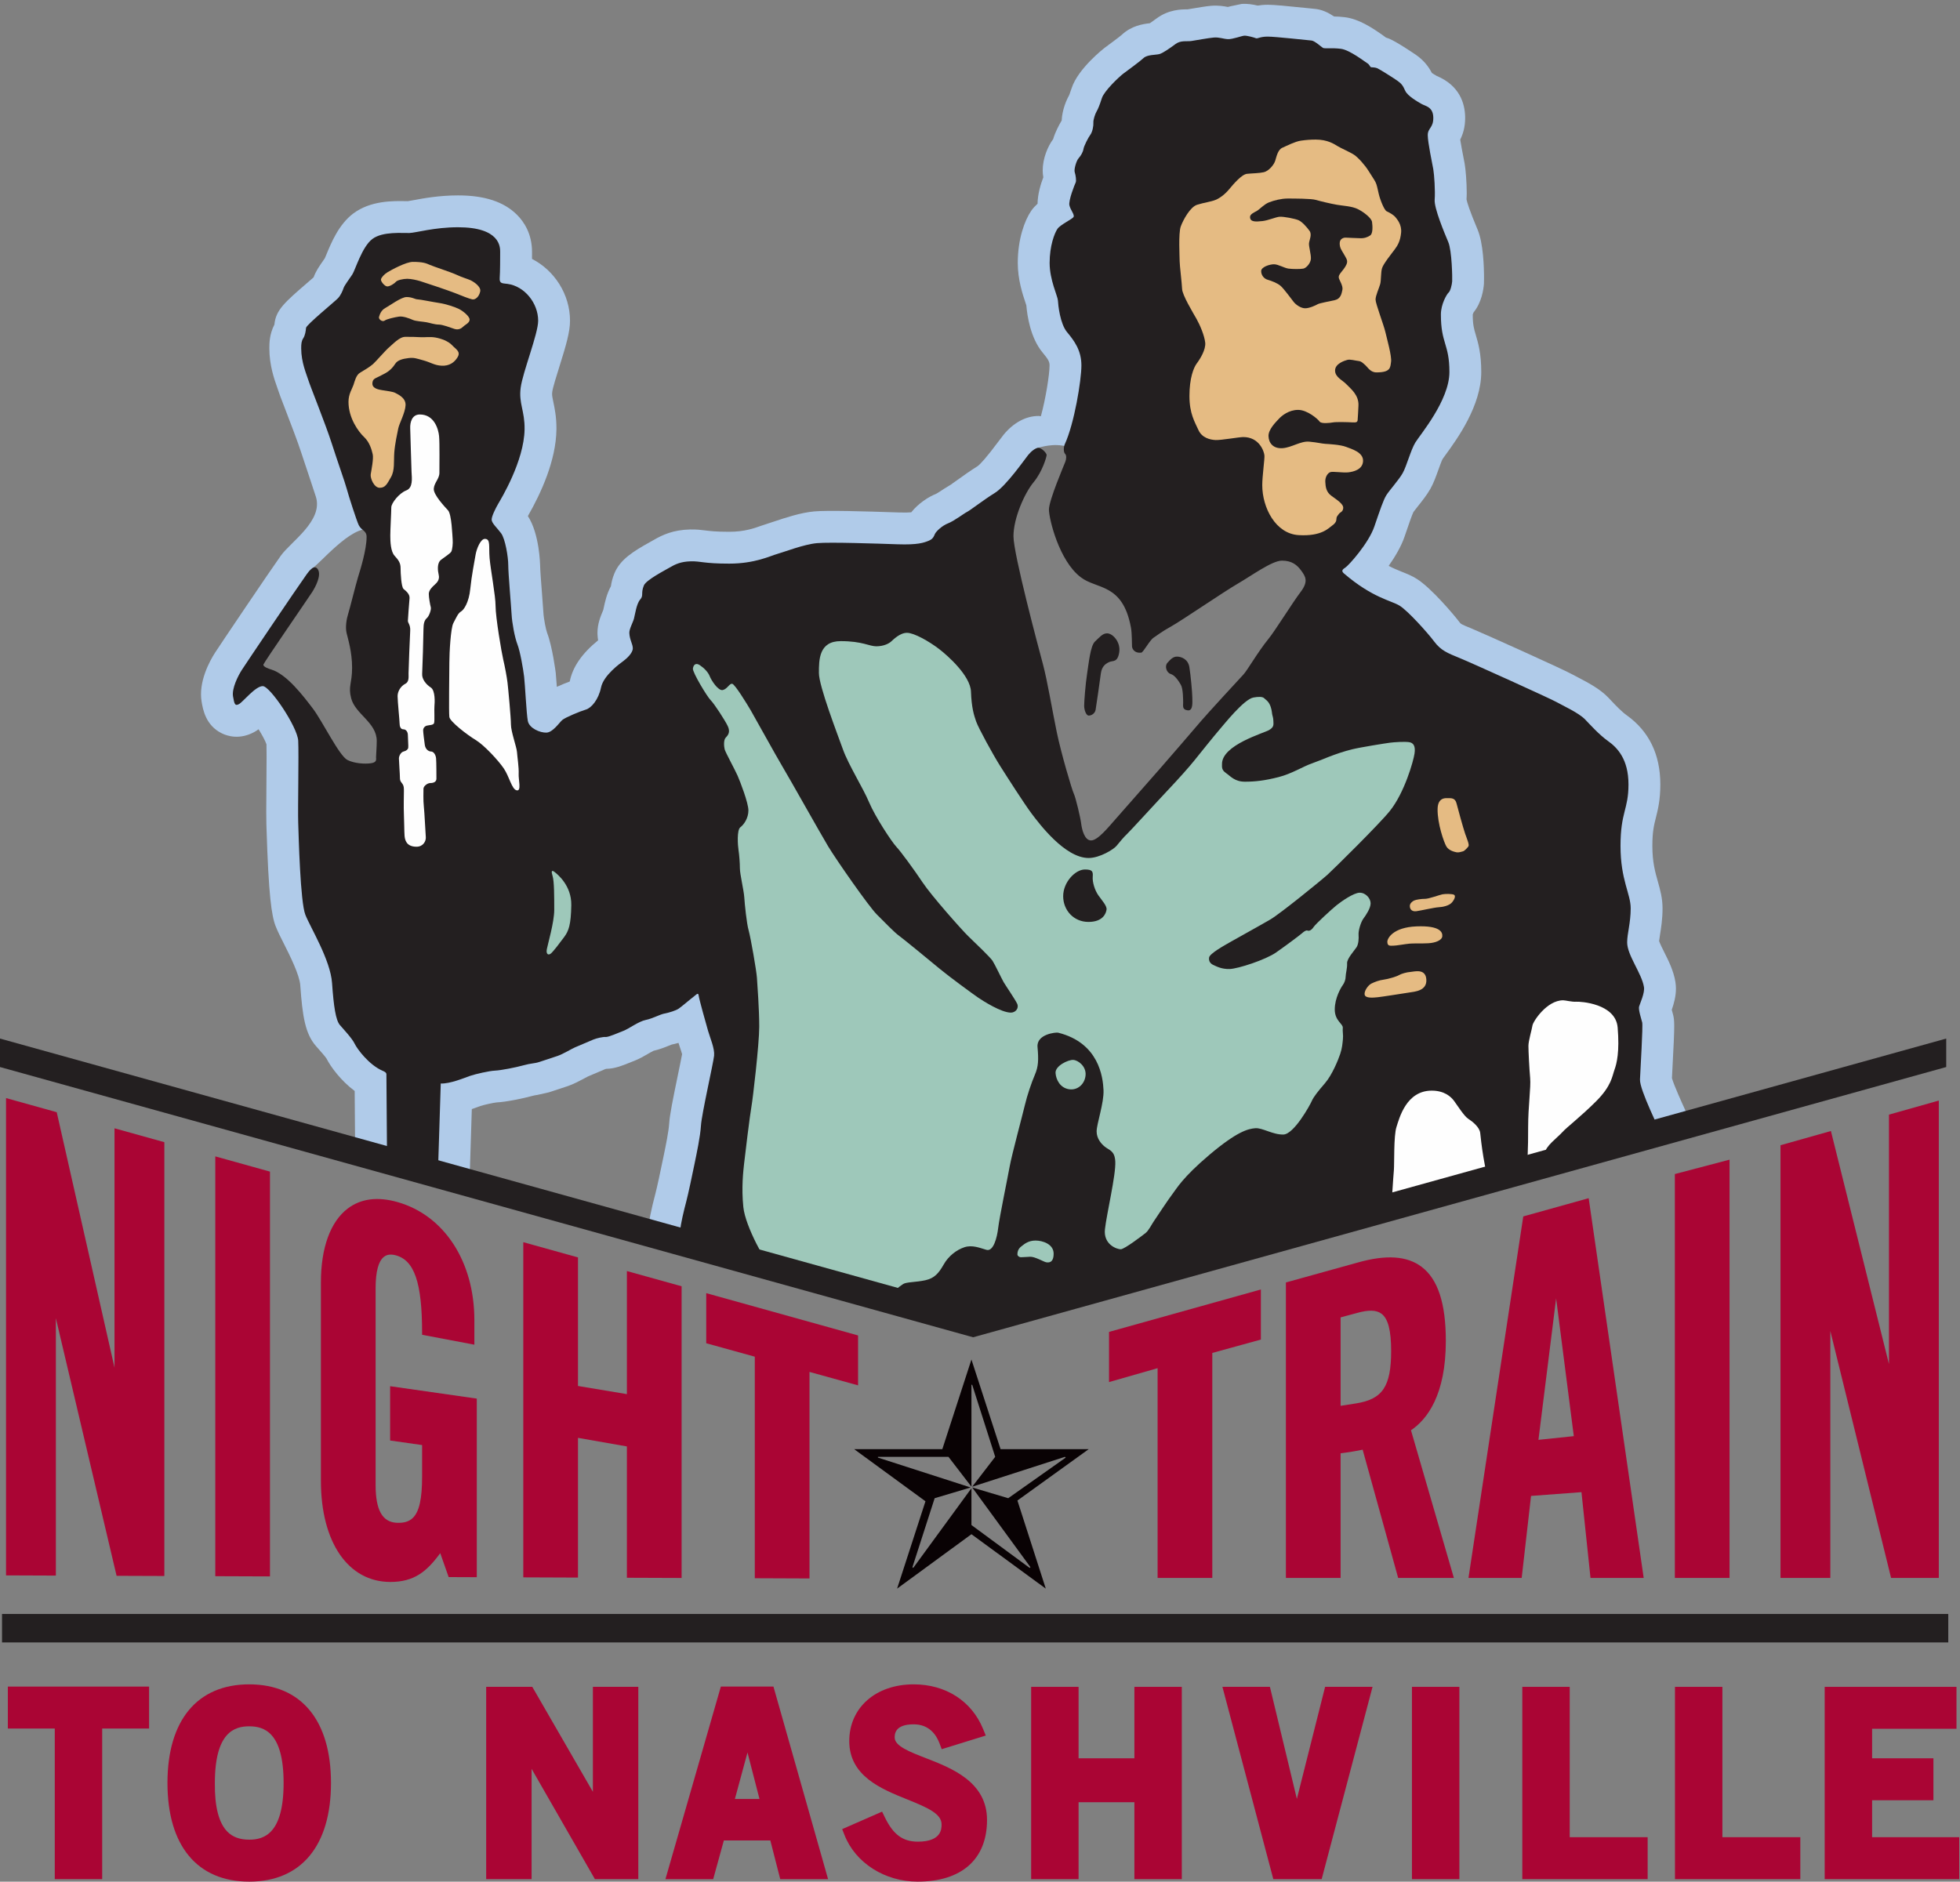 <?xml version="1.0" encoding="UTF-8"?>
<svg width="503px" height="483px" viewBox="0 0 503 483" version="1.1" xmlns="http://www.w3.org/2000/svg" xmlns:xlink="http://www.w3.org/1999/xlink">
    <rect x="0" y="0" width="503" height="483" fill="#808080" stroke="none"/>
    <title>ntta-logo-color</title>
    <g id="Exhibits-Track-Perma" stroke="none" stroke-width="1" fill="none" fill-rule="evenodd">
        <g id="CMHF_Desktop-Night-Train-Home-RedBlue" transform="translate(-202, -136)">
            <g id="ntta-logo-color" transform="translate(201.999, 136.985)">
                <path d="M320.447,175.227 C320.447,175.227 284.719,214.558 283.217,215.458 C281.716,216.359 277.813,217.861 274.209,213.357 C270.607,208.854 263.101,180.932 263.101,180.932 C263.101,180.932 253.493,133.493 255.296,131.091 C257.097,128.689 263.754,115.87 266.13,114.023 C266.939,113.85 270.407,112.636 273.875,113.675 L281.623,126.742 L297.328,156.311 C297.328,156.311 325.852,139.199 330.055,139.799 C334.258,140.399 339.363,148.806 339.363,148.806 L320.447,175.227 Z M270.766,34.119 C270.709,34.183 270.65,34.267 270.592,34.335 C270.664,34.237 270.727,34.162 270.766,34.119 L270.766,34.119 Z M272.431,30.701 C272.437,30.847 272.437,30.991 272.449,31.137 C272.438,31.009 272.428,30.88 272.428,30.743 C272.428,30.73 272.431,30.715 272.431,30.701 L272.431,30.701 Z M91.351,197.662 L85.395,194.913 L76.346,179.68 C76.346,179.68 69.358,173.723 69.129,173.378 C68.899,173.035 65.234,172.232 65.693,170.743 C66.15,169.254 67.524,166.506 67.524,166.506 L80.125,144.856 C81.614,144.284 90.286,133.595 94.982,134.97 C99.68,136.345 94.443,150.698 94.443,150.698 L96.505,178.648 L98.797,187.124 L99.026,195.715 L91.351,197.662 Z M267.98,45.55 C267.98,45.55 267.979,45.49 267.977,45.477 C268.01,45.587 268.022,45.701 268.058,45.81 C268.054,45.797 267.98,45.55 267.98,45.55 L267.98,45.55 Z M377.974,79.405 C377.797,79.626 377.527,79.927 377.151,80.255 C377.455,79.991 377.718,79.699 377.974,79.405 L377.974,79.405 Z M432.633,284.284 C431.69,282.216 429.572,277.559 429.076,275.752 C429.121,274.887 429.209,273.142 429.209,273.142 C429.523,267.285 429.66,264.237 429.66,262.425 C429.66,260.861 429.557,260.218 429.374,259.485 C429.372,259.473 429.106,258.5 429.106,258.5 C429.106,258.5 429.055,258.308 429.031,258.216 C429.611,256.55 430.102,254.731 430.102,252.801 C430.102,252.233 430.06,251.658 429.966,251.073 C429.504,248.212 428.214,245.643 427.073,243.374 C426.626,242.483 425.993,241.212 425.78,240.568 C425.827,240.133 425.931,239.475 426.021,238.919 C426.292,237.235 426.664,234.927 426.664,232.167 C426.664,229.552 426.049,227.373 425.453,225.266 C424.764,222.829 424.053,220.31 424.053,216.158 C424.053,212.476 424.464,210.849 424.94,208.963 C425.455,206.924 426.096,204.387 426.096,200.377 C426.096,192.678 423.188,186.696 417.45,182.599 C416.122,181.65 414.593,180.031 413.476,178.85 L412.664,177.996 C410.631,175.903 407.779,174.342 404.787,172.797 L403.584,172.162 C401.31,170.862 380.136,161.354 377.636,160.336 L377.563,160.306 C374.951,159.242 374.894,159.165 374.62,158.8 C373.289,157.026 367.388,149.996 363.59,147.598 C362.353,146.815 361.079,146.308 359.847,145.818 C358.825,145.41 357.685,144.944 356.384,144.267 C358.091,141.846 359.618,139.206 360.434,136.824 C360.436,136.822 360.689,136.078 360.689,136.078 C361.513,133.669 362.359,131.199 362.737,130.433 C362.838,130.304 363.795,129.071 363.795,129.071 C364.915,127.669 366.184,126.079 367.082,124.493 C367.896,123.057 368.488,121.41 369.114,119.665 C369.428,118.789 369.948,117.344 370.211,116.849 C370.285,116.746 370.96,115.802 370.96,115.802 C373.941,111.704 380.14,103.177 380.14,94.52 C380.14,89.729 379.356,87.077 378.725,84.945 C378.262,83.378 377.955,82.342 377.955,79.744 C377.967,79.664 378.06,79.42 378.155,79.217 C380.256,76.656 380.726,73.277 380.828,71.811 C380.83,71.793 380.85,71.235 380.85,70.333 C380.85,67.536 380.666,61.436 379.206,57.967 C377.023,52.781 376.489,50.865 376.357,50.193 C376.384,49.678 376.413,49.173 376.413,48.597 C376.413,45.81 376.144,42.549 375.883,41.051 L375.58,39.466 C375.409,38.583 374.974,36.373 374.74,34.859 C375.428,33.476 376.007,31.709 376.007,29.311 C376.007,29.202 376.005,29.092 376.003,28.98 C375.929,25.551 374.588,20.969 368.708,18.502 C368.114,18.163 367.72,17.917 367.474,17.747 C366.481,15.87 365.316,14.51 363.561,13.225 C363.28,13.018 358.389,9.697 356.448,8.92 C356.193,8.818 355.955,8.754 355.712,8.676 C355.448,8.489 355.209,8.296 354.903,8.126 L355.335,8.387 L354.971,8.131 C352.1,6.1 348.741,3.895 345.172,3.438 C344.101,3.3 343.18,3.26 342.359,3.245 C341.002,2.318 339.295,1.417 337.146,1.263 C337.184,1.266 335.421,1.087 335.421,1.087 C330.115,0.537 326.935,0.239 325.338,0.239 C324.322,0.239 323.478,0.331 322.758,0.447 C321.508,0.149 320.015,-0.086 318.63,0.03 L315.762,0.632 C315.762,0.632 315.427,0.72 315.106,0.804 C314.143,0.613 312.661,0.345 310.801,0.506 C309.559,0.613 307.719,0.917 305.621,1.274 C305.621,1.274 305.093,1.363 304.778,1.414 C304.718,1.416 304.655,1.416 304.655,1.416 C303.249,1.42 299.953,1.428 296.839,3.729 C295.979,4.365 295.438,4.741 295.08,4.978 C293.256,5.179 290.339,5.65 287.892,7.944 C287.363,8.419 285.17,10.043 284.343,10.654 L283.437,11.327 C283.366,11.381 276.645,16.596 275.005,21.683 C274.546,23.108 274.343,23.537 274.322,23.582 L274.419,23.408 C273.679,24.645 272.581,27.249 272.462,29.956 C271.742,31.152 270.795,32.948 270.274,34.728 C268.916,36.545 267.589,39.655 267.589,42.787 C267.589,43.368 267.65,43.947 267.75,44.52 C267.069,46.31 266.302,48.862 266.272,51.31 C265.687,51.846 265.12,52.43 264.634,53.142 C262.969,55.576 261.195,60.361 261.195,66.507 C261.195,70.824 262.458,74.592 263.212,76.844 C263.212,76.844 263.308,77.139 263.393,77.398 C263.612,80.019 264.443,85.784 267.595,89.544 C269.097,91.337 269.351,91.931 269.351,92.806 C269.351,95.044 268.393,101.245 267.124,105.857 C266.927,105.842 266.731,105.787 266.533,105.787 C263.299,105.787 260.112,107.498 257.559,110.602 C257.563,110.598 256.498,111.994 256.498,111.994 C253.049,116.628 251.553,118.176 250.905,118.658 C249.051,119.813 247.147,121.176 245.752,122.176 L244.153,123.302 L244.555,123.082 L242.222,124.514 C241.702,124.862 240.619,125.587 240.211,125.785 L240.372,125.718 C238.262,126.529 235.637,128.272 233.854,130.518 C233.18,130.578 232.212,130.608 230.643,130.555 C221.38,130.24 212.358,129.989 208.965,130.286 C205.503,130.59 201.46,131.943 198.783,132.838 L197.281,133.327 L195.411,133.947 C193.57,134.609 191.051,135.515 187.162,135.515 C183.737,135.515 182.243,135.326 181.042,135.175 C179.976,135.04 178.767,134.888 177.109,134.925 C172.783,135.023 170.049,136.285 167.738,137.632 L167.003,138.045 C162.468,140.568 159.146,142.628 157.678,146.191 C157.158,147.455 156.915,148.53 156.783,149.485 C155.684,151.488 155.231,153.627 154.91,155.178 C154.91,155.178 154.863,155.392 154.827,155.562 C154.767,155.708 154.684,155.913 154.684,155.913 C154.137,157.219 153.331,159.148 153.331,161.433 C153.331,161.591 153.335,161.751 153.343,161.913 C153.369,162.433 153.423,162.92 153.493,163.377 C149.376,166.734 147.002,170.155 146.242,173.824 C146.228,173.885 146.213,173.907 146.2,173.96 C145.26,174.306 144.095,174.767 142.905,175.313 C142.799,173.971 142.622,171.723 142.622,171.723 C142.614,171.658 141.761,164.954 140.416,161.482 C140.119,160.712 139.542,157.896 139.453,156.258 L139.137,151.92 C138.939,149.382 138.61,145.135 138.61,144.089 C138.61,144.007 138.463,136.027 135.471,131.482 C138.869,125.564 142.7,117.185 142.798,109.278 C142.801,109.158 142.801,109.041 142.801,108.923 C142.801,106 142.347,103.833 142.012,102.234 C141.79,101.167 141.686,100.643 141.686,100.148 C141.686,99.974 141.698,99.802 141.724,99.611 C141.873,98.489 142.852,95.364 143.57,93.084 C145.26,87.702 146.286,84.227 146.286,81.34 C146.286,74.547 142.265,68.403 136.529,65.472 C136.532,64.899 136.535,64.335 136.535,63.669 C136.535,58.989 134.443,55.914 132.69,54.159 C129.333,50.804 124.379,49.171 117.545,49.171 C112.672,49.171 108.568,49.939 106.117,50.398 C106.117,50.398 104.823,50.624 104.664,50.651 C104.452,50.65 104.053,50.644 104.053,50.644 C100.92,50.586 95.084,50.475 90.632,53.838 C86.941,56.628 85.011,61.316 83.734,64.418 C83.734,64.418 83.474,65.037 83.361,65.305 C83.159,65.598 82.881,66.003 82.881,66.003 C81.926,67.367 81.03,68.664 80.486,70.196 C79.955,70.66 79.144,71.368 79.144,71.368 C72.942,76.716 70.785,78.598 70.42,82.332 C69.127,84.83 69.125,87.212 69.125,88.432 C69.125,92.754 70.393,96.35 71.074,98.281 L71.318,98.991 C71.572,99.814 72.095,101.182 73.254,104.198 C74.599,107.699 76.441,112.492 77.317,115.22 L79.519,121.83 C80.148,123.684 80.91,126 81.088,126.591 C82.937,132.722 74.652,138.047 72.073,141.646 C69.434,145.33 56.265,164.869 55.165,166.587 C53.844,168.653 50.865,174.015 51.748,179.17 C52.085,181.132 52.785,185.214 56.912,187.242 C58.409,187.978 61.472,188.921 65.168,186.963 C65.603,186.733 65.99,186.474 66.36,186.203 C67.294,187.704 68.089,189.188 68.385,190.069 C68.407,190.812 68.415,191.891 68.415,193.17 C68.415,195.399 68.39,198.181 68.37,200.619 C68.348,203.181 68.328,205.536 68.328,207.405 C68.328,208.666 68.337,209.707 68.362,210.442 L68.392,211.45 C68.926,228.913 69.691,234.097 70.755,236.803 C71.247,238.058 71.973,239.499 72.814,241.167 C74.335,244.185 76.877,249.235 77.064,251.932 C77.621,259.962 78.355,264.331 81.023,267.443 L81.829,268.365 C82.362,268.967 83.466,270.215 83.779,270.707 C84.915,272.94 87.524,276.436 91.024,279.057 C91.046,282.062 91.098,288.911 91.143,294.74 L120.47,303.155 C120.683,296.441 120.958,287.69 121.085,283.703 C121.623,283.515 122.165,283.326 122.679,283.134 L123.306,282.904 C124.07,282.641 126.648,282.058 127.471,281.987 L127.387,281.992 C129.92,281.891 134.623,280.875 136.544,280.334 C137.057,280.191 137.431,280.134 137.949,280.055 L140.879,279.395 C140.881,279.395 142.057,279.011 142.057,279.011 L145.818,277.765 C147.286,277.254 148.816,276.431 150.046,275.771 C150.046,275.771 150.842,275.35 150.882,275.329 C151.016,275.271 151.362,275.123 151.362,275.123 L155.331,273.436 C155.372,273.423 155.504,273.391 155.621,273.365 C157.652,273.341 159.513,272.636 162.185,271.548 L163.016,271.213 C164.118,270.782 165.128,270.195 166.105,269.628 C166.584,269.35 167.365,268.898 167.726,268.738 C169.268,268.386 170.616,267.847 171.616,267.44 C171.616,267.44 172.263,267.185 172.383,267.138 C172.797,267.052 173.401,266.913 174.125,266.707 C174.3,267.249 174.489,267.832 174.489,267.832 C174.662,268.341 174.922,269.108 175.05,269.598 C174.85,270.692 174.391,272.918 174.005,274.784 C172.68,281.199 171.865,285.25 171.736,287.39 C171.61,289.432 170.849,293.125 170.394,295.33 L170.23,296.122 C169.514,299.631 168.61,303.847 168.21,305.36 C167.084,309.613 166.477,312.694 166.407,314.524 L248.914,338.932 L434.541,288.708 C434.197,287.728 433.651,286.517 432.633,284.284 L432.633,284.284 Z" id="Fill-1" fill="#B0CBE9"></path>
                <path d="M426.825,291.407 C426.031,289.137 420.761,278.831 420.874,276.106 C420.987,273.381 421.669,262.368 421.442,261.46 C421.215,260.551 420.419,258.168 420.647,257.372 C420.874,256.578 422.141,253.901 421.896,252.376 C421.328,248.857 417.581,244.204 417.581,240.91 C417.581,238.639 418.49,235.914 418.49,232.167 C418.49,228.421 415.878,224.902 415.878,216.159 C415.878,207.416 417.922,206.85 417.922,200.378 C417.922,193.906 415.084,190.954 412.7,189.251 C410.315,187.548 408.07,185.002 406.796,183.688 C405.122,181.963 401.119,180.169 399.529,179.26 C397.941,178.352 377.617,169.155 374.552,167.906 C371.486,166.658 369.783,165.977 368.08,163.706 C366.377,161.434 361.381,155.872 359.225,154.509 C357.068,153.147 352.306,152.553 344.919,146.222 C344.309,145.698 344.309,145.284 345.194,144.753 C346.081,144.222 351.223,138.488 352.701,134.174 C354.178,129.86 355.005,127.378 355.774,126.137 C356.542,124.896 358.966,122.236 359.971,120.464 C360.975,118.691 362.038,114.553 363.221,112.604 C364.403,110.653 371.966,101.787 371.966,94.519 C371.966,87.249 369.781,87.25 369.781,79.745 C369.781,77.084 371.293,74.521 371.766,74.107 C372.238,73.693 372.617,72.062 372.676,71.234 C372.736,70.407 372.619,63.386 371.672,61.14 C370.727,58.894 368.008,52.44 368.185,50.255 C368.362,48.068 368.067,43.814 367.83,42.453 C367.593,41.094 366.411,35.598 366.411,33.707 C366.411,31.816 367.89,31.875 367.831,29.157 C367.771,26.439 365.823,26.26 364.876,25.729 C363.93,25.196 361.211,23.659 360.62,22.301 C360.03,20.941 359.617,20.47 358.729,19.819 C357.843,19.169 354.001,16.745 353.41,16.509 C352.82,16.274 352.17,16.332 351.874,16.274 C351.579,16.214 351.46,15.564 350.929,15.268 C350.396,14.974 346.435,11.842 344.132,11.545 C341.825,11.249 339.935,11.545 339.521,11.309 C339.107,11.072 337.392,9.476 336.566,9.416 C335.738,9.358 327.347,8.412 325.338,8.412 C323.327,8.412 322.737,9.004 322.323,8.827 C321.909,8.649 320.018,8.117 319.31,8.177 C318.6,8.235 316.296,9.122 315.113,9.064 C313.932,9.004 312.868,8.531 311.508,8.649 C310.149,8.768 306.898,9.358 305.774,9.535 C304.651,9.713 303.056,9.301 301.696,10.305 C300.338,11.309 298.447,12.667 297.501,12.904 C296.556,13.141 294.428,13.023 293.482,13.908 C292.538,14.795 289.523,16.982 288.34,17.869 C287.158,18.755 283.376,22.359 282.784,24.192 C282.194,26.024 281.78,27.029 281.425,27.62 C281.07,28.211 280.54,29.747 280.599,30.516 C280.658,31.283 280.362,32.88 279.829,33.589 C279.298,34.298 278.175,36.485 278.058,37.254 C277.94,38.022 277.407,38.967 276.816,39.616 C276.226,40.267 275.574,42.511 275.811,43.221 C276.047,43.931 276.284,45.408 276.047,45.882 C275.811,46.355 274.156,50.491 274.452,51.732 C274.747,52.973 275.811,54.096 275.516,54.687 C275.22,55.277 272.148,56.637 271.378,57.759 C270.611,58.883 269.37,62.133 269.37,66.506 C269.37,70.88 271.438,75.017 271.497,76.14 C271.557,77.262 272.029,82.109 273.862,84.295 C275.693,86.482 277.525,88.964 277.525,92.806 C277.525,96.647 275.693,107.766 273.271,113.017 C272.915,113.785 272.915,115.086 273.329,115.499 C273.743,115.912 273.685,116.799 273.389,117.567 C273.092,118.336 269.193,127.437 269.193,129.8 C269.193,132.164 271.792,142.98 277.348,147.175 C281.426,150.367 288.111,148.625 290.231,160.06 C290.528,161.655 290.458,164.191 290.516,164.959 C290.576,165.726 291.313,166.738 292.887,166.539 C293.415,166.473 295.043,163.35 296.049,162.7 C297.054,162.05 297.974,161.241 300.633,159.764 C303.292,158.286 313.989,150.957 317.653,148.831 C321.318,146.703 326.458,142.92 328.999,142.92 C331.54,142.92 332.901,144.043 333.964,145.521 C335.028,146.998 335.856,148.239 333.787,150.957 C331.719,153.677 327.258,160.881 325.573,162.955 C322.736,166.441 320.142,171.061 319.078,172.184 C318.015,173.307 309.616,182.457 308.316,183.993 C307.015,185.53 298.918,194.934 297.854,196.118 C297.548,196.457 287.982,207.365 286.34,209.212 C284.448,211.34 281.731,214.743 280.017,214.743 C278.303,214.743 277.643,211.889 277.465,210.411 C277.288,208.934 276.046,203.674 275.573,202.728 C275.102,201.783 272.325,192.386 271.201,186.949 C270.078,181.511 268.779,173.711 267.656,169.515 C266.533,165.319 260.09,141.266 260.09,136.656 C260.09,132.046 262.928,125.605 265.232,122.827 C267.537,120.049 268.6,116.267 268.6,115.793 C268.6,115.322 267.3,113.962 266.533,113.962 C265.764,113.962 264.7,114.789 263.873,115.793 C263.046,116.799 258.258,123.714 255.303,125.545 C252.348,127.378 249.038,129.979 248.211,130.392 C247.384,130.806 244.844,132.755 243.307,133.347 C241.77,133.938 240.233,135.415 239.937,136.065 C239.642,136.716 239.465,137.366 238.283,137.839 C237.101,138.311 235.565,138.903 230.364,138.726 C225.163,138.547 213.049,138.134 209.679,138.43 C206.31,138.726 201.17,140.734 199.456,141.207 C197.742,141.681 193.781,143.689 187.163,143.689 C180.544,143.689 179.894,143.039 177.295,143.099 C174.694,143.158 173.274,143.866 171.856,144.693 C170.437,145.521 165.822,147.884 165.237,149.303 C164.41,151.313 165.238,151.846 164.293,152.908 C163.346,153.972 162.992,156.69 162.696,157.813 C162.447,158.76 161.458,160.501 161.507,161.504 C161.597,163.306 162.4,164.315 162.4,165.437 C162.4,166.618 160.865,168.038 159.978,168.688 C159.091,169.338 154.895,172.352 154.245,175.484 C153.595,178.616 151.763,180.743 150.344,181.157 C148.926,181.571 145.085,183.166 144.317,183.816 C143.549,184.468 141.893,187.007 140.238,187.067 C138.585,187.126 135.806,185.944 135.452,184.053 C135.097,182.161 134.742,174.657 134.506,172.706 C134.271,170.756 133.502,166.264 132.794,164.433 C132.084,162.601 131.408,158.885 131.291,156.699 C131.172,154.512 130.435,146.216 130.435,144.088 C130.435,141.961 129.66,137.306 128.597,135.888 C127.533,134.469 126.174,133.288 126.174,132.401 C126.174,131.514 127.179,129.506 127.828,128.382 C128.479,127.259 134.523,117.397 134.625,109.176 C134.683,104.447 133.088,102.557 133.621,98.538 C134.152,94.519 138.111,84.711 138.111,81.34 C138.111,76.85 134.653,72.484 130.251,71.885 C128.952,71.707 128.125,71.884 128.242,70.348 C128.36,68.811 128.36,64.911 128.36,63.67 C128.36,62.428 128.36,57.347 117.545,57.347 C111.458,57.347 106.79,58.765 105.075,58.823 C103.361,58.883 98.221,58.351 95.56,60.36 C92.9,62.37 91.187,68.279 90.42,69.461 C89.651,70.644 88.41,72.239 88.174,72.948 C87.937,73.658 87.464,74.78 86.756,75.549 C86.046,76.317 78.599,82.404 78.541,83.173 C78.481,83.941 78.303,85.122 77.831,85.831 C77.358,86.541 77.299,87.309 77.299,88.433 C77.299,92.037 78.659,95.052 79.132,96.587 C79.605,98.124 83.564,107.935 85.101,112.722 C86.637,117.509 88.587,122.946 89.001,124.54 C89.414,126.137 91.569,132.81 92.073,133.819 C92.783,135.238 94.083,135.178 94.083,136.833 C94.083,140.144 92.429,145.403 91.896,147.117 C91.365,148.831 89.768,155.272 89.355,156.572 C88.941,157.872 88.587,159.941 88.941,161.478 C89.297,163.015 90.36,166.323 90.36,170.402 C90.36,174.48 89.312,175.15 90.124,178.262 C91.187,182.34 96.684,184.464 96.684,189.195 C96.684,190.849 96.507,192.742 96.507,193.332 C96.507,193.923 96.802,194.691 95.206,194.928 C93.61,195.164 90.939,194.98 89.178,194.1 C87.05,193.036 82.737,184.112 80.313,180.921 C77.891,177.729 73.611,172.072 69.617,170.873 C69.025,170.696 67.43,170.165 67.607,169.574 C67.784,168.984 79.309,152.259 80.136,150.957 C80.964,149.658 82.501,146.763 81.614,145.226 C80.727,143.689 79.291,145.607 78.718,146.407 C76.177,149.953 62.997,169.515 62.052,170.992 C61.106,172.47 59.452,175.719 59.806,177.788 C60.161,179.857 60.337,180.271 61.343,179.739 C62.348,179.206 65.539,175.13 67.43,175.13 C69.321,175.13 76.354,185.649 76.531,189.137 C76.709,192.622 76.414,206.569 76.531,210.174 C76.649,213.779 77.062,230.504 78.362,233.815 C79.663,237.124 84.805,245.398 85.219,251.365 C85.632,257.336 86.163,260.881 87.227,262.122 C88.291,263.363 90.361,265.55 91.011,266.909 C91.661,268.269 94.683,272.363 98.221,273.882 C98.634,274.061 99.166,274.296 99.166,274.769 C99.166,275.242 99.343,298.113 99.343,298.113 L112.345,301.482 L113.113,277.133 C115.477,277.251 119.259,275.656 120.619,275.183 C121.977,274.711 125.582,273.885 127.061,273.825 C128.537,273.765 132.438,272.998 134.329,272.467 C136.22,271.934 137.217,272.001 138.291,271.641 C139.076,271.381 141.776,270.514 143.134,270.042 C144.494,269.57 146.739,268.21 147.566,267.856 C148.395,267.501 151.408,266.201 152.295,265.845 C153.181,265.492 154.718,265.137 155.428,265.197 C156.136,265.255 158.678,264.131 160.038,263.6 C161.396,263.069 163.937,261.178 165.711,260.823 C167.482,260.468 169.315,259.404 170.556,259.168 C171.798,258.932 173.451,258.4 174.161,257.927 C174.871,257.454 177.353,255.327 178.003,254.853 C178.653,254.38 179.184,253.613 179.303,254.558 C179.421,255.503 181.194,261.827 181.726,263.66 C182.258,265.492 183.439,268.153 183.263,269.983 C183.086,271.814 180.071,284.994 179.894,287.889 C179.717,290.786 178.771,295.159 178.24,297.759 C177.707,300.36 176.643,305.444 176.112,307.452 C175.579,309.462 174.634,313.301 174.575,314.839 C174.517,316.375 174.575,318.384 174.575,318.384 L249.402,340.371 L426.825,291.407 Z" id="Fill-4" fill="#231F20"></path>
                <path d="M391.436,300.835 C392.098,297.964 392.171,293.693 392.171,288.317 C392.171,282.942 392.908,278.156 392.688,275.725 C392.467,273.296 392.246,268.804 392.246,267.48 C392.246,266.154 393.129,263.284 393.278,262.252 C393.423,261.221 396.959,255.773 401.155,255.773 C401.744,255.773 403.364,256.214 404.467,256.141 C405.572,256.067 414.628,256.583 415.144,262.767 C415.659,268.953 414.924,271.971 414.335,273.592 C413.745,275.21 413.598,277.713 409.623,281.69 C405.646,285.667 402.037,288.392 400.933,289.643 C399.828,290.893 396.442,293.397 396.588,294.87 C396.737,296.343 398.43,296.269 398.945,296.122 C399.462,295.975 400.859,295.828 401.154,296.859 C401.449,297.889 401.67,298.551 401.67,298.551 L391.436,300.835 Z" id="Fill-6" fill="#FEFEFE"></path>
                <path d="M357.123,310.774 C357.05,308.124 357.566,301.129 357.713,299.436 C357.86,297.742 357.64,290.6 358.375,288.318 C359.113,286.035 360.88,278.965 367.432,278.965 C370.671,278.965 372.365,280.513 373.174,281.618 C373.985,282.721 375.753,285.518 376.783,286.181 C377.815,286.844 379.727,288.317 379.875,289.863 C380.023,291.41 381.053,300.614 382.599,303.264 L357.123,310.774 Z" id="Fill-8" fill="#FEFEFE"></path>
                <path d="M198.273,325.063 C196.619,323.291 191.3,313.954 190.768,308.871 C190.236,303.789 190.768,299.534 190.946,297.82 C191.123,296.106 192.482,284.996 192.837,283.105 C193.191,281.212 194.845,267.029 194.845,262.537 C194.845,258.047 194.373,251.841 194.255,250.009 C194.137,248.176 192.659,239.726 192.127,237.835 C191.596,235.944 191.122,231.098 191.005,229.324 C190.886,227.552 189.882,223.355 189.882,221.937 C189.882,220.519 189.704,218.332 189.527,217.21 C189.349,216.087 189.054,212.068 190.001,211.359 C190.945,210.649 192.067,208.995 192.067,207.044 C192.067,205.093 189.941,199.599 189.291,198.121 C188.641,196.644 186.159,192.092 185.98,191.383 C185.804,190.674 185.626,188.96 186.276,188.311 C186.927,187.66 187.46,186.833 186.75,185.355 C186.04,183.878 183.322,179.682 182.376,178.737 C181.431,177.791 177.707,171.586 177.826,170.639 C177.943,169.695 178.534,169.044 179.599,169.754 C180.663,170.462 181.725,171.527 182.139,172.59 C182.554,173.654 184.327,176.431 185.509,176.135 C186.69,175.841 187.223,174.364 187.931,174.541 C188.641,174.717 191.655,179.623 192.659,181.337 C193.664,183.051 199.083,192.905 200.756,195.698 C202.648,198.855 210.527,212.918 212.515,216.231 C214.502,219.545 222.896,231.62 225.033,233.755 C227.168,235.891 229.597,238.394 230.628,239.131 C231.658,239.867 239.022,245.904 241.231,247.746 C243.439,249.588 249.551,254.077 250.95,255.036 C252.349,255.992 256.99,258.938 259.419,258.938 C260.67,258.938 261.554,257.759 261.037,256.654 C260.522,255.551 258.093,252.017 257.577,251.133 C257.062,250.25 255.293,246.495 254.706,245.611 C254.116,244.726 250.361,241.119 248.593,239.425 C246.827,237.732 239.022,228.896 236.814,225.582 C234.604,222.27 231.217,217.629 230.038,216.378 C228.861,215.128 224.59,208.648 223.045,204.967 C221.497,201.284 217.742,195.319 216.343,191.417 C214.944,187.515 210.159,175.145 210.159,171.759 C210.159,168.371 210.159,163.584 215.755,163.584 C221.35,163.584 223.045,164.91 224.884,164.91 C226.726,164.91 228.05,164.248 228.64,163.732 C229.229,163.217 230.922,161.45 232.763,161.45 C234.604,161.45 238.433,163.658 240.863,165.5 C243.292,167.339 249.036,172.495 249.183,176.544 C249.33,180.594 249.919,182.509 250.509,184.202 C251.097,185.894 254.852,192.743 256.619,195.542 C258.386,198.339 262.953,205.482 264.792,207.911 C266.634,210.34 273.26,219.25 279.372,219.25 C282.244,219.25 285.778,217.042 286.515,216.158 C287.251,215.275 288.426,213.827 289.162,213.163 C289.899,212.501 297.237,204.446 299.887,201.648 C302.537,198.851 305.256,195.783 306.435,194.31 C307.733,192.687 311.893,187.514 312.868,186.408 C313.973,185.157 319.199,178.492 321.675,178.055 C322.926,177.834 323.99,177.796 324.432,178.237 C324.874,178.68 325.374,178.89 325.836,179.815 C326.333,180.811 326.405,181.807 326.476,182.306 C326.536,182.731 326.788,183.244 326.788,184.055 C326.788,184.866 327.084,185.601 325.685,186.411 C324.285,187.221 313.608,190.24 313.608,195.099 C313.608,195.909 313.461,196.645 314.639,197.456 C315.816,198.265 316.848,199.664 319.498,199.664 C322.15,199.664 324.653,199.37 328.114,198.487 C331.574,197.603 334.373,195.762 336.728,194.952 C339.085,194.142 342.545,192.449 347.035,191.344 C349.101,190.836 355.577,189.798 356.755,189.65 C357.934,189.503 360.364,189.356 361.542,189.503 C362.719,189.65 363.308,190.46 363.014,192.449 C362.719,194.437 360.436,202.483 356.682,207.175 C354.031,210.487 342.471,221.9 340.777,223.447 C339.083,224.993 328.554,233.534 326.051,235.007 C323.547,236.48 316.995,240.087 315.594,240.898 C314.197,241.707 310.44,243.77 310.295,244.8 C310.146,245.831 310.736,246.42 311.398,246.714 C312.06,247.008 313.459,247.819 315.594,247.746 C317.731,247.672 324.799,245.389 327.524,243.474 C330.247,241.56 333.487,239.131 334.077,238.616 C334.666,238.1 335.181,237.732 335.55,237.879 C335.918,238.026 336.506,237.879 337.095,236.995 C337.685,236.112 341.807,232.357 342.986,231.399 C344.164,230.443 347.403,228.159 348.951,228.159 C350.496,228.159 351.746,229.632 351.746,230.884 C351.746,232.136 350.569,233.903 349.907,234.786 C349.244,235.67 348.581,237.879 348.655,238.91 C348.729,239.94 348.655,241.339 348.14,242.15 C347.624,242.959 345.636,245.096 345.709,246.273 C345.783,247.451 345.342,248.924 345.342,249.66 C345.342,250.395 345.046,251.281 344.605,251.868 C344.163,252.458 342.545,255.183 342.545,258.127 C342.545,261.071 344.711,261.819 344.605,262.84 C344.504,263.818 344.763,264.596 344.634,265.806 C344.515,266.926 344.459,267.994 343.942,269.54 C343.427,271.087 341.881,274.914 340.04,277.051 C338.2,279.185 337.095,280.585 336.653,281.615 C336.212,282.647 332.088,290.158 329.364,290.231 C326.64,290.304 323.988,288.464 322.148,288.61 C320.307,288.757 317.51,289.421 310.44,295.385 C303.373,301.349 301.901,304.219 301.016,305.324 C300.134,306.428 296.377,312.098 295.936,312.762 C295.493,313.424 294.757,314.897 294.02,315.487 C293.285,316.074 288.572,319.683 287.616,319.683 C286.658,319.683 283.125,318.504 283.567,314.529 C284.009,310.553 286.4,300.614 286.218,297.153 C286.069,294.353 284.703,294.312 283.494,293.323 C282.684,292.661 281.432,291.334 281.432,289.419 C281.432,287.507 283.346,282.13 283.199,278.818 C283.053,275.505 282.03,266.711 271.565,264.092 C270.976,263.945 265.969,264.46 266.264,267.772 C266.558,271.087 266.484,272.779 265.602,274.841 C264.719,276.903 263.614,280.143 263.024,282.647 C262.435,285.15 259.637,295.531 259.122,298.403 C258.606,301.274 256.471,311.582 256.176,314.161 C255.882,316.737 254.924,320.345 253.157,319.83 C251.39,319.315 249.476,318.504 247.487,319.167 C245.499,319.83 243.438,321.375 242.186,323.585 C240.934,325.795 239.83,327.119 237.473,327.634 C235.117,328.15 232.615,328.075 231.804,328.592 C230.995,329.108 228.638,330.728 227.46,333.379 L198.273,325.063 Z" id="Fill-10" fill="#9EC8BA"></path>
                <path d="M371.676,203.884 C372.543,203.884 373.457,203.884 373.795,205.232 C374.132,206.581 375.527,211.633 376.009,213.029 C376.49,214.424 377.163,215.868 376.826,216.302 C376.49,216.735 375.837,217.443 375.45,217.54 C375.066,217.637 374.371,217.889 373.843,217.793 C373.313,217.697 371.821,217.36 371.195,216.302 C370.569,215.243 368.875,210.435 368.934,206.676 C368.982,203.596 371.099,203.884 371.676,203.884" id="Fill-12" fill="#E5BB83"></path>
                <path d="M361.811,231.558 C361.811,232.472 362.39,233.049 363.495,232.905 C364.602,232.761 368.115,231.943 369.173,231.894 C370.233,231.846 371.868,231.508 372.59,230.691 C373.312,229.874 373.649,228.912 373.12,228.671 C372.59,228.429 370.954,228.429 370.184,228.572 C369.415,228.718 366.72,229.729 365.756,229.729 C364.795,229.729 363.446,229.921 362.917,230.161 C362.389,230.402 361.811,230.932 361.811,231.558" id="Fill-14" fill="#E5BB83"></path>
                <path d="M356.035,240.798 C355.998,239.926 357.43,237.043 363.543,236.803 C369.655,236.563 370.233,238.343 370.138,239.354 C370.039,240.364 368.403,241.038 366.527,241.134 C364.65,241.231 362.87,241.134 361.763,241.231 C360.656,241.328 358.346,241.76 357.528,241.76 C356.71,241.76 356.083,241.904 356.035,240.798" id="Fill-16" fill="#E5BB83"></path>
                <path d="M350.213,254.321 C350.041,253.422 351.079,251.915 351.945,251.482 C352.811,251.048 353.966,250.615 355.122,250.471 C356.277,250.326 358.49,249.653 359.02,249.315 C359.55,248.979 361.04,248.546 361.956,248.498 C362.87,248.449 365.854,247.487 366.046,250.423 C366.239,253.359 363.111,253.552 361.57,253.791 C360.031,254.032 354.544,254.899 353.535,254.994 C352.522,255.091 350.405,255.332 350.213,254.321" id="Fill-18" fill="#E5BB83"></path>
                <path d="M278.413,222.201 C280.248,222.201 280.552,222.629 280.431,224.037 C280.309,225.443 280.981,227.584 281.899,228.868 C282.816,230.154 284.102,231.56 283.98,232.478 C283.857,233.395 283.123,235.658 279.33,235.658 C275.538,235.658 272.846,232.661 272.846,229.052 C272.846,225.443 275.966,222.201 278.413,222.201" id="Fill-20" fill="#231F20"></path>
                <path d="M270.889,274.441 C270.757,272.609 274.131,271.015 275.415,271.077 C276.701,271.138 278.78,272.728 278.596,274.991 C278.414,277.255 276.577,278.966 274.314,278.6 C272.05,278.232 271.011,276.153 270.889,274.441" id="Fill-22" fill="#9EC8BA"></path>
                <path d="M261.102,320.992 C261.102,319.646 261.897,319.095 262.385,318.729 C262.876,318.361 263.915,317.444 265.75,317.444 C267.586,317.444 270.399,318.361 270.399,320.808 C270.399,323.255 269.054,323.132 268.443,323.011 C267.829,322.888 265.566,321.542 264.343,321.604 C263.12,321.665 262.508,321.726 262.019,321.726 C261.528,321.726 261.102,321.36 261.102,320.992" id="Fill-24" fill="#9EC8BA"></path>
                <path d="M284.119,161.584 C285.572,161.584 287.652,163.855 287.231,166.463 C286.811,169.069 285.634,168.565 284.792,168.902 C283.952,169.238 282.775,169.911 282.521,171.846 C282.27,173.781 281.344,180.173 281.176,181.181 C281.007,182.191 280.082,182.695 279.409,182.695 C278.736,182.695 278.232,181.266 278.232,180.173 C278.232,179.079 278.569,174.62 278.988,171.929 C279.409,169.238 279.83,164.78 281.007,163.686 C282.185,162.594 282.942,161.584 284.119,161.584" id="Fill-26" fill="#231F20"></path>
                <path d="M302.036,167.555 C303.216,167.555 304.895,168.228 305.232,170.248 C305.568,172.265 305.988,176.892 305.988,178.069 C305.988,179.246 306.24,181.518 304.811,181.35 C303.38,181.181 303.634,180.256 303.634,179.415 C303.634,178.575 303.634,175.798 303.044,174.79 C302.457,173.78 301.53,172.35 300.436,172.013 C299.344,171.677 298.838,169.996 299.596,169.154 C300.353,168.313 301.026,167.555 302.036,167.555" id="Fill-28" fill="#231F20"></path>
                <path d="M142.236,232.586 C142.236,229.196 142.236,225.236 141.823,223.915 C141.41,222.594 141.576,222.264 142.319,222.842 C143.061,223.419 146.695,226.311 146.613,231.347 C146.53,236.384 145.952,237.954 144.796,239.523 C143.639,241.091 142.071,243.157 141.41,243.735 C140.749,244.312 140.088,243.981 140.336,242.661 C140.584,241.339 142.236,235.724 142.236,232.586" id="Fill-30" fill="#9EC8BA"></path>
                <path d="M124.433,137.337 C125.966,137.337 125.389,139.274 125.645,142.255 C125.9,145.235 127.186,151.979 127.179,154.534 C127.171,157.402 128.727,166.559 129.154,168.348 C129.579,170.136 130.08,172.82 130.25,174.268 C130.421,175.715 131.126,183.224 131.126,185.013 C131.126,186.801 132.595,190.795 132.68,192.072 C132.765,193.35 133.192,196.097 133.107,197.629 C133.022,199.162 133.884,202.138 132.607,201.881 C131.329,201.627 130.734,198.391 129.287,196.261 C127.839,194.133 124.178,190.216 122.049,188.938 C119.919,187.662 115.493,184.256 115.322,183.064 C115.152,181.872 115.322,171.397 115.322,169.013 C115.322,166.629 115.663,160.242 116.344,158.965 C117.025,157.688 117.536,156.411 118.302,155.985 C119.068,155.559 120.346,153.601 120.686,150.195 C121.027,146.788 121.794,142.957 122.049,141.424 C122.305,139.891 123.327,137.337 124.433,137.337" id="Fill-32" fill="#FEFEFE"></path>
                <path d="M106.892,216.357 C108.603,216.357 109.36,214.91 109.276,213.888 C109.19,212.865 108.935,207.417 108.765,205.969 C108.595,204.52 108.679,202.052 108.679,201.455 C108.679,200.86 109.616,200.008 110.468,200.008 C111.32,200.008 112.001,199.668 112.001,198.9 C112.001,198.135 112.001,194.729 111.916,193.707 C111.83,192.685 111.235,191.919 110.638,191.919 C110.043,191.919 109.19,191.408 109.02,190.216 C108.849,189.024 108.595,186.981 108.595,186.47 C108.595,185.959 108.935,185.448 109.531,185.278 C110.127,185.107 111.235,185.192 111.405,184.596 C111.576,184 111.405,181.104 111.49,180.253 C111.576,179.401 111.746,176.252 110.554,175.484 C109.36,174.719 108.254,173.356 108.339,171.993 C108.424,170.63 108.679,161.945 108.679,160.498 C108.679,159.05 108.935,158.198 109.531,157.687 C110.127,157.176 110.724,155.473 110.554,154.878 C110.384,154.281 110.043,152.408 110.043,151.472 C110.043,150.534 110.894,149.683 111.576,149.087 C112.257,148.491 112.852,147.725 112.596,146.617 C112.341,145.511 112.087,143.552 113.193,142.7 C114.299,141.849 115.577,141.083 115.832,140.572 C116.088,140.061 116.258,138.529 116.172,137.507 C116.088,136.485 115.918,131.035 114.98,130.014 C114.044,128.992 111.235,126.011 111.32,124.478 C111.405,122.945 112.766,121.923 112.766,120.391 C112.766,118.858 112.852,112.643 112.682,110.94 C112.512,109.237 111.49,105.404 107.743,105.404 C105.7,105.404 105.21,107.45 105.274,108.98 C105.359,111.024 105.529,118.517 105.615,120.136 C105.7,121.753 106.04,124.223 104.253,124.904 C102.464,125.586 100.42,128.14 100.42,129.246 C100.42,130.354 100.165,134.952 100.165,136.485 C100.165,138.018 100.25,140.572 101.272,141.679 C102.293,142.786 102.804,143.552 102.804,144.83 C102.804,146.106 102.975,149.683 103.57,150.194 C104.167,150.705 105.189,151.472 105.104,152.578 C105.018,153.686 104.678,157.773 104.678,158.368 C104.678,158.965 105.359,159.39 105.274,160.923 C105.189,162.456 104.848,170.8 104.848,171.822 C104.848,172.845 105.018,174.038 103.996,174.548 C102.975,175.059 102.037,176.336 102.037,177.698 C102.037,179.061 102.548,183.915 102.548,184.681 C102.548,185.448 102.804,186.214 103.486,186.214 C104.167,186.214 104.678,186.81 104.678,187.746 C104.678,188.684 104.848,190.557 104.764,190.982 C104.678,191.408 104.253,191.749 103.57,191.919 C102.889,192.09 102.378,193.026 102.378,193.707 C102.378,194.388 102.634,197.708 102.634,198.646 C102.634,199.582 102.975,199.752 103.315,200.263 C103.656,200.774 103.656,201.285 103.656,202.136 C103.656,202.988 103.57,206.225 103.656,208.012 C103.74,209.801 103.74,212.525 103.826,213.547 C103.911,214.57 104.253,216.357 106.892,216.357" id="Fill-34" fill="#FEFEFE"></path>
                <path d="M103.996,85.479 C105.483,85.479 106.635,85.479 107.829,85.564 C109.021,85.65 110.298,85.395 111.745,85.65 C113.193,85.904 115.066,86.586 116.004,87.607 C116.94,88.631 118.302,89.226 117.45,90.674 C116.599,92.121 115.236,92.973 113.363,92.887 C111.49,92.802 110.552,92.035 108.68,91.524 C106.807,91.013 106.295,90.759 104.848,90.929 C103.401,91.099 102.039,91.44 101.442,92.376 C100.845,93.313 100.164,93.994 99.398,94.505 C98.631,95.016 97.951,95.271 97.184,95.697 C96.419,96.123 95.567,96.208 95.567,97.486 C95.567,98.763 97.184,99.019 98.206,99.189 C99.228,99.36 100.845,99.53 101.442,99.871 C102.039,100.211 104.167,101.063 104.081,103.02 C103.996,104.98 102.464,107.703 102.209,108.981 C101.953,110.258 101.357,112.898 101.186,115.196 C101.015,117.496 101.357,119.71 100.334,121.498 C99.312,123.287 98.887,124.223 97.44,124.223 C95.992,124.223 94.97,121.754 95.141,120.732 C95.311,119.71 95.908,116.729 95.652,115.623 C95.397,114.515 94.886,112.557 93.438,111.195 C91.989,109.833 89.435,106.342 89.435,102.169 C89.435,100.125 90.372,98.849 90.713,97.827 C91.053,96.805 91.394,95.271 92.416,94.676 C93.438,94.079 94.97,93.143 95.737,92.462 C96.503,91.78 99.058,88.801 99.909,88.118 C100.761,87.437 102.464,85.479 103.996,85.479" id="Fill-36" fill="#E5BB83"></path>
                <path d="M104.337,75.261 C105.784,75.261 106.551,75.856 107.148,75.856 C107.743,75.856 111.063,76.538 112.766,76.794 C114.469,77.049 116.769,77.816 117.791,78.327 C118.813,78.837 120.516,80.2 120.516,81.051 C120.516,81.903 119.41,82.328 118.899,82.839 C118.388,83.35 117.621,83.776 116.599,83.436 C115.577,83.095 113.618,82.328 112.596,82.328 C111.574,82.328 110.382,81.903 109.446,81.733 C108.51,81.562 106.721,81.476 105.954,81.136 C105.189,80.795 103.486,80.115 102.379,80.286 C101.272,80.456 99.312,80.881 98.717,81.306 C98.122,81.733 97.1,80.966 97.27,80.37 C97.44,79.775 97.781,78.667 98.887,78.072 C99.994,77.475 102.975,75.261 104.337,75.261" id="Fill-38" fill="#E5BB83"></path>
                <path d="M105.955,66.235 C108.51,66.235 109.361,66.576 110.298,67.001 C111.234,67.427 115.747,68.874 117.195,69.557 C118.643,70.238 119.92,70.578 120.687,70.919 C121.453,71.26 123.496,72.536 123.241,73.813 C122.985,75.091 122.049,76.027 121.198,75.856 C120.346,75.686 118.473,74.92 116.769,74.239 C115.065,73.558 108.68,71.43 107.828,71.174 C106.977,70.919 105.53,70.578 104.508,70.578 C103.486,70.578 101.952,70.919 101.612,71.344 C101.271,71.769 100.08,72.536 99.399,72.536 C98.718,72.536 97.61,71.174 97.78,70.663 C97.951,70.152 98.632,69.386 99.483,68.874 C100.335,68.363 104.167,66.235 105.955,66.235" id="Fill-40" fill="#E5BB83"></path>
                <path d="M337.674,34.844 C340.673,34.844 342.347,35.96 343.253,36.517 C344.159,37.076 346.461,38.051 347.507,38.749 C348.552,39.446 350.296,41.399 351.203,42.863 C352.109,44.327 352.666,45.094 353.015,45.791 C353.364,46.489 353.503,47.395 353.852,48.859 C354.2,50.324 355.247,52.974 355.874,53.253 C356.502,53.531 357.657,54.188 358.112,54.755 C358.541,55.29 359.78,56.67 359.57,58.761 C359.361,60.853 358.733,61.969 357.897,63.084 C357.06,64.2 355.037,66.711 354.688,67.826 C354.341,68.941 354.48,70.894 354.2,71.94 C353.923,72.987 353.015,74.868 353.015,75.916 C353.015,76.961 355.108,82.4 355.526,84.213 C355.944,86.025 357.199,90.419 356.991,91.883 C356.782,93.347 356.921,94.603 353.225,94.603 C351.691,94.603 350.992,93.277 350.435,92.789 C349.877,92.302 349.39,91.743 348.623,91.674 C347.856,91.604 346.53,91.186 345.763,91.396 C344.996,91.604 342.625,92.371 342.625,94.114 C342.625,95.858 344.51,96.555 345.555,97.671 C346.601,98.787 348.786,100.392 348.623,103.179 C348.552,104.365 348.482,106.388 348.413,106.875 C348.343,107.363 348.064,107.504 347.018,107.433 C345.973,107.363 342.905,107.294 342.138,107.433 C341.371,107.573 339.071,107.852 338.651,107.224 C338.233,106.596 335.513,104.226 333.143,104.226 C330.772,104.226 328.959,105.69 328.192,106.527 C327.425,107.363 325.472,109.246 325.542,110.99 C325.611,112.733 326.727,114.197 329.098,114.058 C331.468,113.918 333.771,112.175 336.001,112.384 C338.233,112.594 339.071,112.872 340.116,112.942 C341.162,113.012 343.95,113.152 345.416,113.709 C346.879,114.267 349.877,115.103 349.808,117.335 C349.737,119.566 347.297,120.125 345.973,120.264 C344.647,120.404 342.138,119.985 341.441,120.195 C340.742,120.404 340.045,121.449 340.116,122.704 C340.185,123.96 340.324,125.285 341.65,126.261 C342.975,127.237 344.787,128.353 344.718,129.399 C344.647,130.445 343.95,130.444 343.602,130.933 C343.253,131.421 342.975,131.631 342.975,132.188 C342.975,132.745 342.764,133.304 341.858,133.932 C340.952,134.559 339.21,136.721 333.282,136.372 C327.355,136.023 323.938,129.33 323.938,123.542 C323.938,121.241 324.566,116.917 324.496,115.941 C324.426,114.966 323.241,111.2 319.057,111.2 C318.01,111.2 313.34,112.036 311.945,111.965 C310.55,111.897 308.458,111.408 307.552,109.386 C306.645,107.363 305.25,105.202 305.25,100.67 C305.25,96.137 306.296,93.417 307.133,92.302 C307.969,91.186 309.505,88.746 309.295,86.932 C309.086,85.12 307.969,82.47 307.063,80.865 C306.157,79.263 303.438,74.8 303.367,73.195 C303.299,71.593 302.739,67.129 302.739,66.083 C302.739,65.038 302.393,58.902 303.018,57.158 C303.648,55.415 305.46,52.137 307.204,51.58 C308.946,51.022 310.758,50.813 311.944,50.324 C313.129,49.836 314.385,48.861 315.431,47.605 C316.476,46.35 318.638,43.769 320.034,43.63 C321.427,43.491 323.17,43.491 324.357,43.212 C325.542,42.933 326.936,41.399 327.284,40.213 C327.633,39.028 327.982,37.425 329.098,36.937 C330.212,36.449 332.374,35.332 333.84,35.123 C335.304,34.915 336.419,34.844 337.674,34.844" id="Fill-42" fill="#E5BB83"></path>
                <path d="M320.8,54.718 C320.8,53.948 321.915,53.532 322.613,53.114 C323.311,52.696 324.425,51.441 325.681,50.952 C326.936,50.464 328.819,49.976 330.422,49.976 C332.026,49.976 336.489,49.976 337.675,50.324 C338.86,50.674 341.51,51.301 343.113,51.58 C344.718,51.858 346.949,51.929 348.483,52.696 C350.017,53.463 351.969,54.997 352.108,55.972 C352.249,56.949 352.389,58.971 351.62,59.46 C350.855,59.948 350.086,60.226 348.901,60.156 C347.716,60.087 346.183,60.087 345.484,60.017 C344.787,59.948 343.811,60.297 343.811,61.482 C343.811,62.667 344.299,63.225 344.856,64.201 C345.415,65.177 345.833,65.734 345.693,66.433 C345.554,67.129 344.998,67.896 344.37,68.663 C343.742,69.43 343.464,69.85 343.601,70.407 C343.742,70.965 344.717,72.429 344.507,73.406 C344.299,74.382 344.09,75.706 342.556,76.055 C341.022,76.403 338.65,76.823 338.162,77.101 C337.675,77.38 336.071,78.147 334.955,78.147 C333.839,78.147 332.585,77.241 332.026,76.544 C331.469,75.846 329.447,73.057 328.609,72.36 C327.773,71.662 326.308,71.105 325.332,70.826 C324.356,70.546 323.659,69.64 323.659,68.594 C323.659,67.549 325.822,66.85 326.936,66.85 C328.052,66.85 329.586,67.827 330.702,67.967 C331.818,68.106 333.7,68.106 334.466,67.967 C335.235,67.827 336.349,66.572 336.42,65.456 C336.489,64.34 335.863,62.319 335.931,61.482 C336,60.646 336.769,59.25 336.071,58.274 C335.374,57.298 334.187,55.972 333.281,55.554 C332.375,55.136 329.376,54.579 328.401,54.648 C327.424,54.718 325.402,55.625 323.939,55.764 C322.474,55.903 320.8,56.113 320.8,54.718" id="Fill-44" fill="#231F20"></path>
                <polygon id="Fill-46" fill="#AA0534" points="36.573 431.936 2.015 431.936 2.015 442.705 14.055 442.705 14.055 481.364 26.224 481.364 26.224 442.705 38.262 442.705 38.262 431.936"></polygon>
                <path d="M63.96,471.231 C61.551,471.231 59.717,470.56 58.354,469.179 C56.152,466.952 55.072,462.753 55.14,456.698 C55.14,443.642 60.174,442.134 63.96,442.134 C67.748,442.134 72.784,443.642 72.784,456.678 C72.784,469.723 67.748,471.231 63.96,471.231 M63.96,431.363 C50.625,431.363 42.977,440.59 42.977,456.678 C42.977,472.772 50.625,482 63.96,482 C77.297,482 84.945,472.772 84.945,456.678 C84.945,440.59 77.297,431.363 63.96,431.363" id="Fill-48" fill="#AA0534"></path>
                <path d="M162.122,432.003 L152.158,432.003 L152.158,458.948 C147.965,451.687 136.604,432.003 136.604,432.003 L124.769,432.003 L124.769,481.364 L136.423,481.364 L136.423,453.043 C140.678,460.46 152.674,481.364 152.674,481.364 L163.812,481.364 L163.812,432.003 L162.122,432.003 Z" id="Fill-50" fill="#AA0534"></path>
                <path d="M188.597,460.787 C189.214,458.514 190.483,453.832 191.832,448.852 C193.12,453.84 194.333,458.533 194.913,460.787 L188.597,460.787 Z M198.495,431.936 L197.217,431.936 L184.994,431.936 L170.774,481.365 L183.029,481.365 C183.029,481.365 185.244,473.329 185.767,471.43 L197.693,471.43 C198.189,473.362 200.235,481.365 200.235,481.365 L212.513,481.365 L198.495,431.936 Z" id="Fill-52" fill="#AA0534"></path>
                <path d="M217.95,445.92 C217.95,454.917 226.196,458.231 232.821,460.896 C238.308,463.101 241.639,464.634 241.639,467.319 C241.639,468.413 241.639,471.742 235.563,471.742 C231.695,471.742 229.237,469.933 227.083,465.496 L226.373,464.036 L216.133,468.522 L216.724,470.033 C219.523,477.192 227.068,482 235.499,482 C246.815,482 253.305,476.231 253.305,466.171 C253.305,456.393 244.23,452.872 237.603,450.301 C233.49,448.706 229.605,447.198 229.605,445.026 C229.605,444.185 229.605,441.623 234.479,441.623 C238.441,441.623 240.275,444.284 241.117,446.515 L241.678,448.004 L252.984,444.504 L252.285,442.796 C249.356,435.638 242.7,431.362 234.479,431.362 C224.748,431.362 217.95,437.349 217.95,445.92" id="Fill-54" fill="#AA0534"></path>
                <polygon id="Fill-56" fill="#AA0534" points="301.603 432.003 291.124 432.003 291.124 450.345 276.798 450.345 276.798 432.003 264.626 432.003 264.626 481.364 276.798 481.364 276.798 461.617 291.124 461.617 291.124 481.364 303.293 481.364 303.293 432.003"></polygon>
                <path d="M350.048,432.003 L340.067,432.003 C340.067,432.003 334.943,452.344 332.821,460.762 C330.794,452.33 325.903,432.003 325.903,432.003 L313.715,432.003 L326.775,481.364 L339.183,481.364 L352.241,432.003 L350.048,432.003 Z" id="Fill-58" fill="#AA0534"></path>
                <polygon id="Fill-60" fill="#AA0534" points="372.835 432.003 362.353 432.003 362.353 481.364 374.525 481.364 374.525 432.003"></polygon>
                <polygon id="Fill-62" fill="#AA0534" points="401.153 432.003 390.674 432.003 390.674 481.364 422.839 481.364 422.839 470.592 402.843 470.592 402.843 432.003"></polygon>
                <polygon id="Fill-64" fill="#AA0534" points="440.335 432.003 429.854 432.003 429.854 481.364 462.022 481.364 462.022 470.592 442.025 470.592 442.025 432.003"></polygon>
                <polygon id="Fill-66" fill="#AA0534" points="500.412 432.003 468.275 432.003 468.275 481.364 502.803 481.364 502.803 470.592 480.446 470.592 480.446 461.111 496.178 461.111 496.178 450.345 480.446 450.345 480.446 442.766 502.102 442.766 502.102 432.003"></polygon>
                <path d="M1.55,281.637 L1.55,403.394 L14.338,403.443 L14.338,337.375 C15.996,344.411 29.922,403.503 29.922,403.503 L42.176,403.548 L42.176,292.195 L29.387,288.631 L29.387,350.053 C27.733,342.743 14.56,284.501 14.56,284.501 L1.55,280.874 L1.55,281.637 Z" id="Fill-68" fill="#AA0534"></path>
                <polygon id="Fill-70" fill="#AA0534" points="55.251 296.601 55.251 403.599 69.285 403.652 69.285 299.751 55.251 295.84"></polygon>
                <path d="M89.247,309.222 C84.805,312.583 82.358,319.303 82.358,328.145 L82.358,379.136 C82.358,394.896 89.354,405.077 100.179,405.077 C106.243,405.077 109.488,402.468 112.982,397.686 C113.503,399.171 115.141,403.828 115.141,403.828 L122.362,403.856 L122.362,358.015 L100.12,354.832 L100.12,368.771 C100.12,368.771 107.45,369.816 108.326,369.939 L108.326,378.04 C108.326,383.79 107.586,387.067 105.928,388.658 C104.972,389.577 103.682,389.968 101.864,389.893 C98.134,389.74 96.395,386.652 96.395,380.177 L96.395,329.695 C96.395,325.457 97.113,322.743 98.529,321.628 C99.267,321.048 100.205,320.904 101.395,321.191 C106.318,322.381 108.326,328.164 108.326,341.153 L108.326,341.633 L121.738,344.174 L121.738,337.841 C121.738,322.836 113.99,310.953 101.998,307.564 C96.895,306.123 92.605,306.681 89.247,309.222" id="Fill-72" fill="#AA0534"></path>
                <path d="M134.294,318.625 L134.294,403.9 L148.331,403.955 L148.331,368.092 C149.512,368.299 160.037,370.144 160.883,370.292 L160.883,404.004 L174.923,404.056 L174.923,329.182 L160.883,325.274 L160.883,356.867 C159.71,356.671 149.185,354.917 148.331,354.773 L148.331,321.775 L134.294,317.863 L134.294,318.625 Z" id="Fill-74" fill="#AA0534"></path>
                <path d="M181.244,331.708 L181.244,343.805 C181.244,343.805 192.917,347.038 193.707,347.256 L193.707,404.126 L207.746,404.182 L207.746,351.167 C209.043,351.527 220.209,354.616 220.209,354.616 L220.209,341.803 L181.244,330.946 L181.244,331.708 Z" id="Fill-76" fill="#AA0534"></path>
                <path d="M322.849,330.209 L284.615,340.895 L284.615,353.775 C284.615,353.775 295.775,350.579 297.08,350.204 L297.08,404.038 L311.118,404.038 L311.118,346.293 C311.911,346.075 323.583,342.861 323.583,342.861 L323.583,330.005 L322.849,330.209 Z" id="Fill-78" fill="#AA0534"></path>
                <path d="M347.946,359.259 C347.946,359.259 345.308,359.672 344.044,359.868 L344.044,337.169 C344.747,336.978 348.185,336.053 348.185,336.053 C351.217,335.191 353.237,335.249 354.549,336.24 C356.231,337.508 357.013,340.534 357.013,345.763 C357.013,354.915 354.81,358.193 347.946,359.259 M362.105,366.144 C366.27,363.328 371.048,357.08 371.048,343.201 C371.048,333.575 369.017,327.36 364.838,324.196 C361.126,321.385 355.781,321.019 348.5,323.072 L330.007,328.203 L330.007,404.038 L344.044,404.038 L344.044,372.05 C346.16,371.79 348.245,371.448 349.699,371.123 C349.983,372.144 358.812,404.038 358.812,404.038 L373.111,404.038 C373.111,404.038 362.334,366.931 362.105,366.144" id="Fill-80" fill="#AA0534"></path>
                <path d="M394.816,368.601 C394.974,367.335 398.607,338.264 399.353,332.288 C400.126,338.313 403.758,366.62 403.89,367.65 C402.92,367.752 395.993,368.477 394.816,368.601 L394.816,368.601 Z M407.708,306.572 L407.074,306.748 L390.921,311.25 L376.86,404.039 L390.515,404.039 C390.515,404.039 392.812,383.904 392.916,382.995 C393.77,382.932 404.864,382.105 405.857,382.03 C405.97,383.092 408.176,404.039 408.176,404.039 L421.826,404.039 L407.708,306.572 Z" id="Fill-82" fill="#AA0534"></path>
                <polygon id="Fill-84" fill="#AA0534" points="443.133 296.875 429.822 300.377 429.822 404.038 443.858 404.038 443.858 296.683"></polygon>
                <path d="M496.827,281.721 L484.77,285.122 L484.77,349.145 C483.122,342.526 469.872,289.327 469.872,289.327 L456.933,292.98 L456.933,404.038 L469.721,404.038 L469.721,340.649 C471.379,347.389 485.313,404.038 485.313,404.038 L497.562,404.038 L497.562,281.514 L496.827,281.721 Z" id="Fill-86" fill="#AA0534"></path>
                <polygon id="Fill-88" fill="#231F20" points="0.522 420.604 499.99 420.604 499.99 413.297 0.522 413.297"></polygon>
                <polygon id="Fill-90" fill="#231F20" points="499.466 272.905 249.732 342.274 0 272.905 0 269.251 0 265.599 249.732 334.966 499.466 265.599 499.466 269.251"></polygon>
                <path d="M249.304,380.633 L243.405,372.961 L225.312,372.961 L225.312,373.158 L249.107,380.827 L239.865,383.582 L234.16,401.283 L234.358,401.482 L249.304,381.024 L249.304,390.468 L264.256,401.482 L264.446,401.283 L249.502,380.827 L258.746,383.582 L273.497,373.158 L273.301,372.961 L249.502,380.633 L255.401,372.961 L249.502,354.475 L249.304,354.475 L249.304,380.633 Z M279.395,370.997 L261.104,384.175 L268.381,406.79 L249.304,392.825 L230.228,406.79 L237.506,384.371 L219.215,370.997 L241.831,370.997 L249.304,347.986 L256.779,370.997 L279.395,370.997 Z" id="Fill-91" fill="#090204"></path>
            </g>
        </g>
    </g>
</svg>